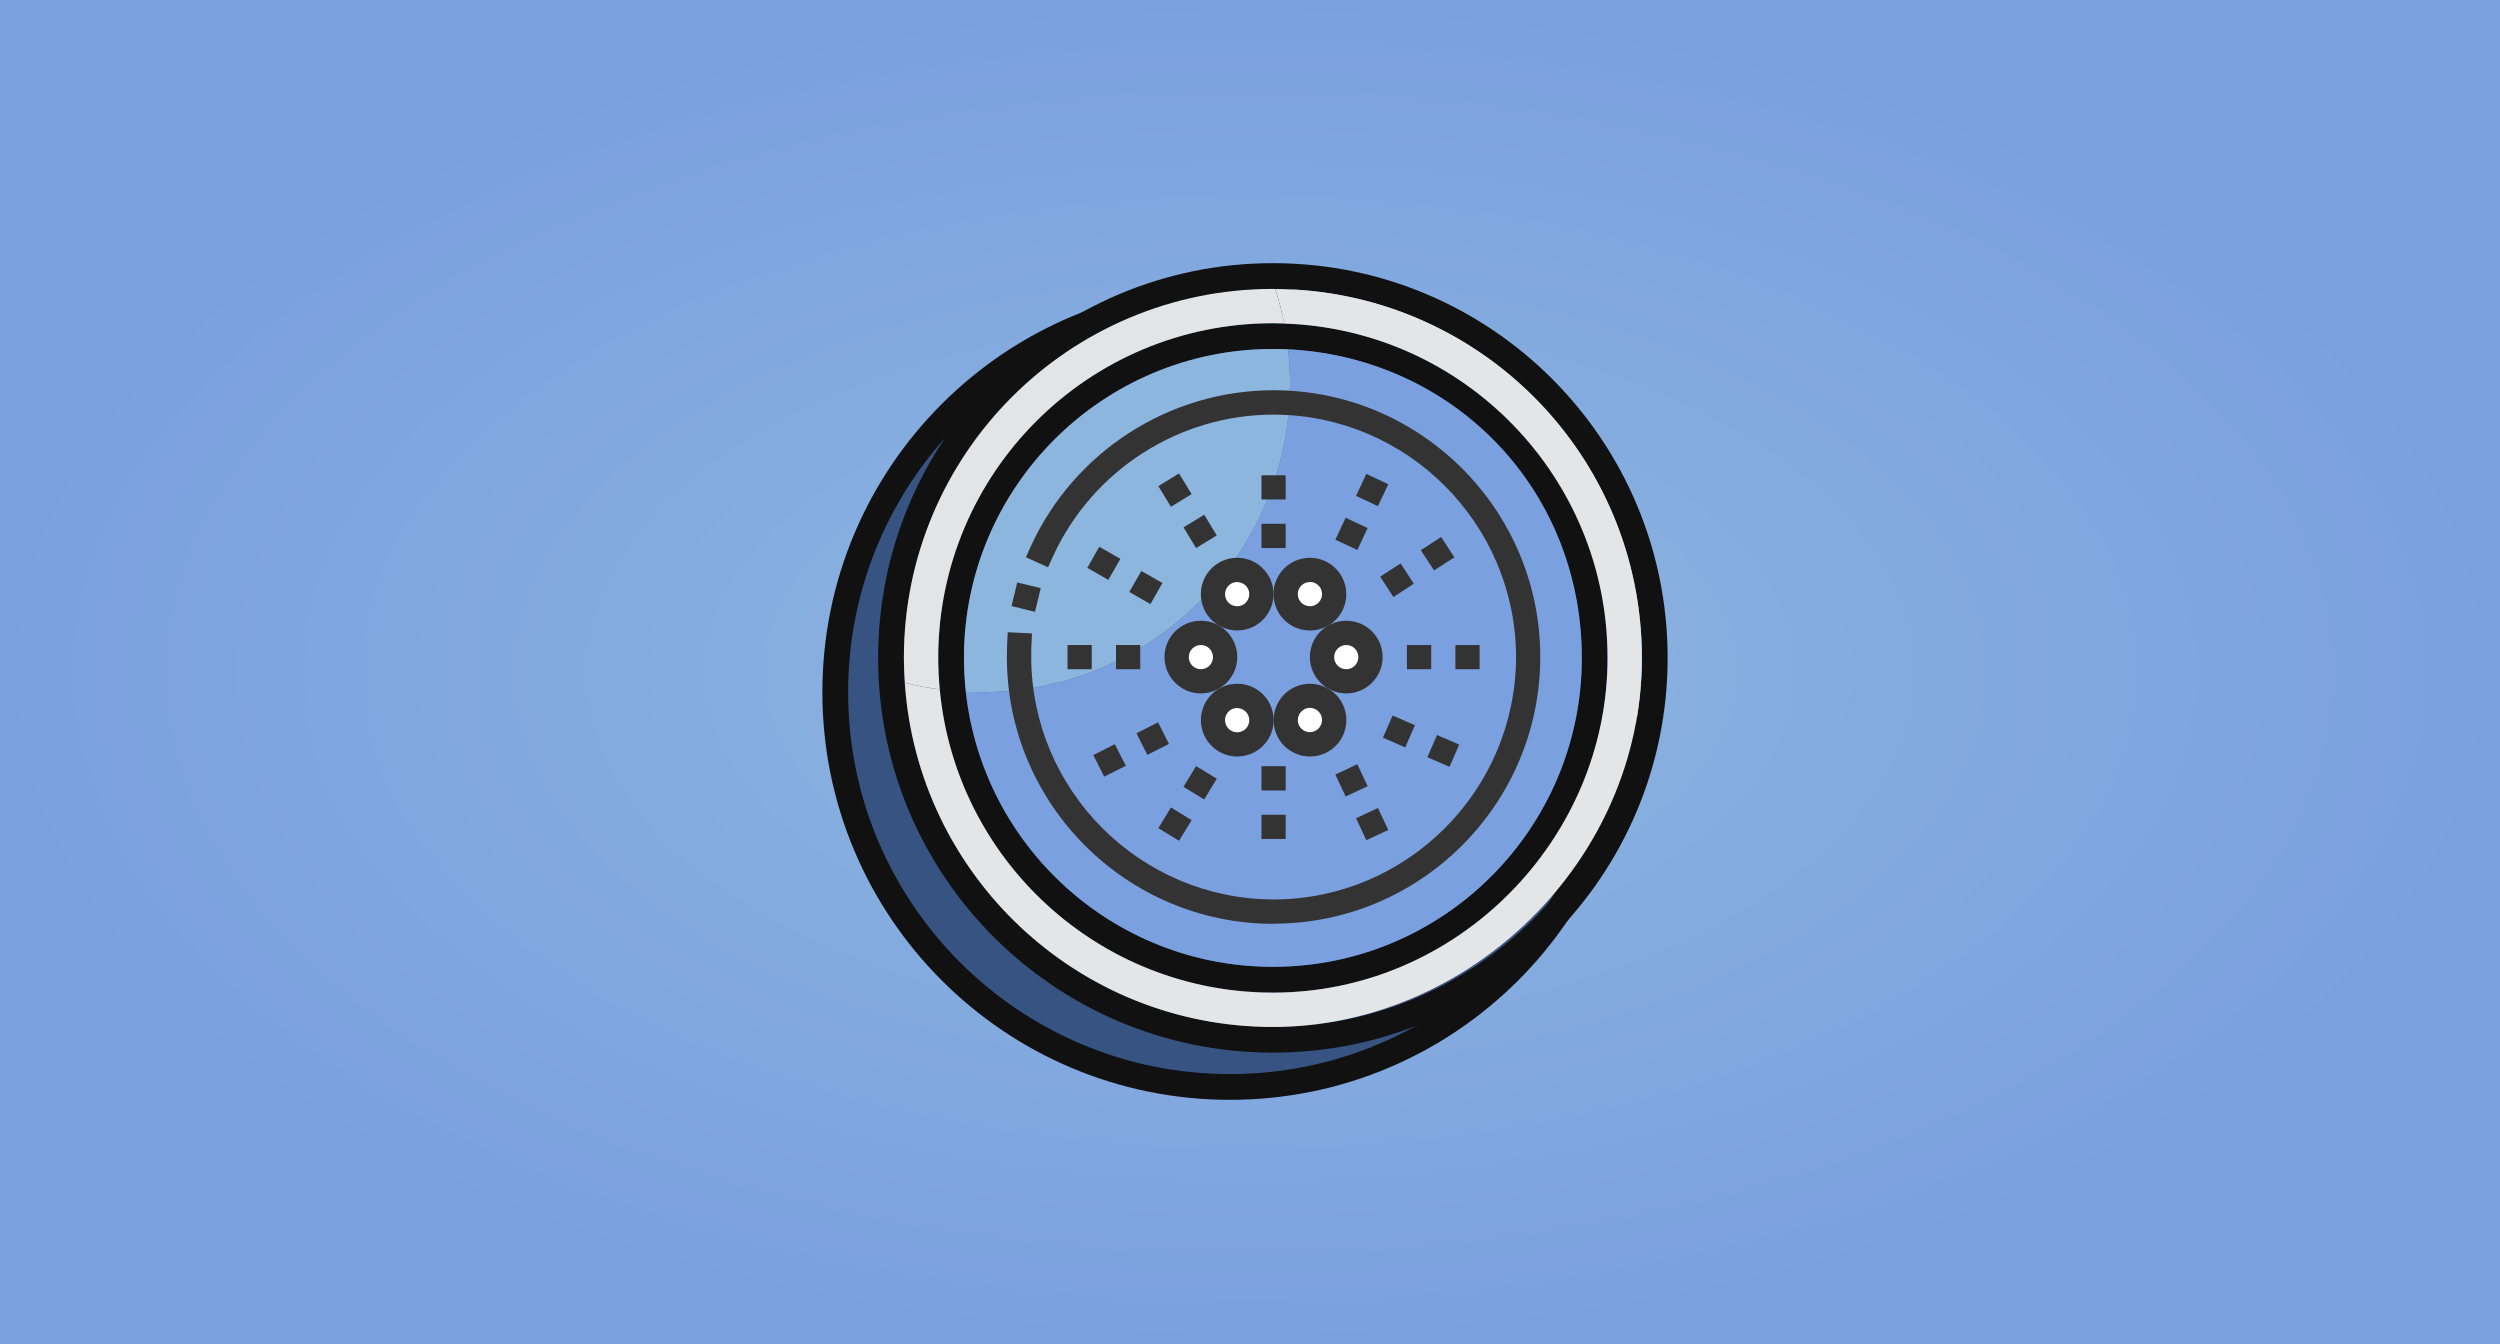 <svg width="437" height="235" viewBox="0 0 437 235" fill="none" xmlns="http://www.w3.org/2000/svg">
<rect x="0" y="0" width="437" height="235" fill="#808080" stroke="none"/>
<rect width="437" height="235" fill="url(#paint0_radial_30_688)"/>
<g clip-path="url(#clip0_30_688)">
<path d="M215 190C253.108 190 284 159.108 284 121C284 82.892 253.108 52 215 52C176.892 52 146 82.892 146 121C146 159.108 176.892 190 215 190Z" fill="#375382" stroke="#111111" stroke-width="4.5" stroke-miterlimit="10"/>
<path d="M222.5 50.5C258.065 50.5 287 79.435 287 115C287 150.565 258.065 179.5 222.5 179.5C186.935 179.5 158 150.565 158 115C158 79.435 186.935 50.5 222.5 50.5ZM222.5 46C184.385 46 153.5 76.885 153.5 115C153.5 153.115 184.385 184 222.5 184C260.615 184 291.5 153.115 291.5 115C291.5 76.885 260.615 46 222.5 46Z" fill="#111111"/>
<path d="M222.5 61C252.275 61 276.5 85.225 276.5 115C276.5 144.775 252.275 169 222.5 169C192.725 169 168.5 144.775 168.5 115C168.5 85.225 192.725 61 222.5 61ZM222.5 56.5C190.19 56.5 164 82.69 164 115C164 147.31 190.19 173.5 222.5 173.5C254.81 173.5 281 147.31 281 115C281 82.69 254.81 56.5 222.5 56.5Z" fill="#111111"/>
<path d="M225.17 61.06C225.38 63.01 225.5 64.99 225.5 67C225.5 96.82 201.32 121 171.5 121C170.6 121 169.715 120.97 168.83 120.94C171.785 147.97 194.675 169 222.5 169C252.32 169 276.5 144.82 276.5 115C276.5 85.18 253.745 62.455 225.17 61.06Z" fill="#7BA0DF"/>
<path d="M168.5 115C168.5 117.01 168.62 118.99 168.83 120.94C169.715 120.985 170.6 121 171.5 121C201.32 121 225.5 96.82 225.5 67C225.5 64.99 225.38 63.01 225.17 61.06C224.285 61.015 223.4 61 222.5 61C192.68 61 168.5 85.18 168.5 115Z" fill="#8DB6DF"/>
<path d="M222.92 50.515C223.55 52.48 224.075 54.49 224.48 56.56C255.875 57.61 281 83.365 281 115.015C281 146.665 254.81 173.515 222.5 173.515C192.05 173.515 167.045 150.25 164.27 120.52C162.2 120.235 160.16 119.86 158.165 119.35C160.4 152.95 188.345 179.515 222.5 179.515C256.655 179.515 287 150.64 287 115.015C287 79.39 258.35 50.74 222.92 50.515Z" fill="#E4E5E6"/>
<path d="M158 115C158 116.455 158.06 117.895 158.165 119.335C160.16 119.845 162.2 120.22 164.27 120.505C164.105 118.69 164 116.86 164 115C164 82.69 190.19 56.5 222.5 56.5C223.16 56.5 223.82 56.53 224.48 56.545C224.075 54.49 223.55 52.465 222.92 50.5C222.77 50.5 222.635 50.5 222.5 50.5C186.875 50.5 158 79.375 158 115Z" fill="#E2E4E6"/>
<path d="M180.92 106.945L176.81 105.94L177.815 101.815L181.925 102.805L180.92 106.945ZM222.62 161.485C196.91 161.485 176 140.575 176 114.865C176 114.145 176.03 113.395 176.045 112.66L176.15 110.515L180.395 110.725L180.29 112.84C180.26 113.515 180.26 114.19 180.26 114.85C180.29 138.175 199.31 157.195 222.635 157.225C245.96 157.195 264.965 138.175 265.01 114.85C264.965 91.525 245.96 72.505 222.635 72.475C206.09 72.475 190.955 82.195 184.07 97.24L183.2 99.16L179.33 97.405L180.2 95.47C187.775 78.925 204.41 68.215 222.62 68.215C248.33 68.215 269.24 89.125 269.24 114.835C269.24 140.545 248.33 161.455 222.62 161.455V161.485Z" fill="#333333"/>
<path d="M205.67 114.865C205.67 112.525 207.575 110.635 209.915 110.635C212.255 110.635 214.16 112.54 214.16 114.865C214.16 117.19 212.255 119.11 209.915 119.11C207.575 119.11 205.67 117.205 205.67 114.865Z" fill="white"/>
<path d="M209.915 112.75C208.745 112.75 207.8 113.695 207.8 114.865C207.8 116.035 208.745 116.98 209.915 116.98C211.085 116.98 212.03 116.035 212.03 114.865C212.03 113.695 211.085 112.75 209.915 112.75ZM209.915 121.21C206.405 121.21 203.555 118.36 203.555 114.85C203.555 111.34 206.405 108.505 209.915 108.505C213.425 108.505 216.275 111.355 216.275 114.85C216.275 118.345 213.425 121.21 209.915 121.21Z" fill="#333333"/>
<path d="M231.095 114.865C231.095 112.525 232.985 110.635 235.325 110.635C237.665 110.635 239.57 112.54 239.57 114.865C239.57 117.19 237.665 119.11 235.325 119.11C232.985 119.11 231.095 117.205 231.095 114.865Z" fill="white"/>
<path d="M235.325 112.75C234.155 112.75 233.21 113.695 233.21 114.865C233.21 116.035 234.155 116.98 235.325 116.98C236.495 116.98 237.44 116.035 237.44 114.865C237.44 113.695 236.495 112.75 235.325 112.75ZM235.325 121.21C231.83 121.21 228.965 118.36 228.965 114.85C228.965 111.34 231.815 108.505 235.325 108.505C238.835 108.505 241.685 111.355 241.685 114.85C241.685 118.345 238.835 121.21 235.325 121.21Z" fill="#333333"/>
<path d="M214.145 100.18C216.17 99.01 218.765 99.7 219.935 101.725C221.105 103.75 220.4 106.345 218.375 107.515C216.35 108.685 213.755 107.98 212.585 105.955C211.415 103.93 212.105 101.335 214.13 100.165L214.145 100.18Z" fill="white"/>
<path d="M216.26 101.74C215.9 101.74 215.54 101.83 215.195 102.025C214.19 102.61 213.845 103.9 214.415 104.92C215 105.925 216.305 106.27 217.31 105.7C218.315 105.115 218.675 103.81 218.09 102.805C217.7 102.13 216.98 101.755 216.245 101.755L216.26 101.74ZM216.275 110.2C214.085 110.2 211.94 109.06 210.755 107.035C209 103.99 210.05 100.105 213.08 98.35C216.11 96.595 220.01 97.645 221.765 100.675C223.505 103.705 222.47 107.605 219.44 109.36C218.435 109.93 217.355 110.2 216.275 110.2Z" fill="#333333"/>
<path d="M226.865 122.2C228.89 121.03 231.485 121.735 232.655 123.76C233.825 125.785 233.135 128.38 231.11 129.55C229.085 130.72 226.49 130.03 225.32 128.005C224.15 125.98 224.855 123.385 226.88 122.215L226.865 122.2Z" fill="white"/>
<path d="M227.915 124.03C226.91 124.615 226.565 125.92 227.135 126.925C227.72 127.93 229.01 128.29 230.03 127.69C231.035 127.105 231.395 125.815 230.81 124.795C230.225 123.79 228.92 123.43 227.915 124.015V124.03ZM228.995 132.235C226.79 132.235 224.66 131.095 223.475 129.055C221.72 126.025 222.77 122.125 225.8 120.37C228.845 118.615 232.73 119.665 234.5 122.695C236.24 125.74 235.205 129.64 232.16 131.38C231.155 131.965 230.075 132.235 228.995 132.235Z" fill="#333333"/>
<path d="M231.095 100.18C229.07 99.01 226.475 99.7 225.305 101.725C224.135 103.75 224.84 106.345 226.865 107.515C228.89 108.685 231.485 107.98 232.655 105.955C233.825 103.93 233.135 101.335 231.11 100.165L231.095 100.18Z" fill="white"/>
<path d="M228.98 101.74C228.245 101.74 227.54 102.115 227.135 102.79C226.55 103.81 226.895 105.1 227.915 105.685C228.935 106.27 230.225 105.925 230.81 104.905C231.395 103.885 231.05 102.595 230.03 102.01C229.7 101.815 229.34 101.725 228.98 101.725V101.74ZM228.965 110.2C227.885 110.2 226.79 109.93 225.785 109.36C222.755 107.605 221.705 103.705 223.46 100.675C225.215 97.645 229.1 96.595 232.145 98.35C235.19 100.105 236.225 103.99 234.485 107.035C233.3 109.075 231.155 110.215 228.965 110.215V110.2Z" fill="#333333"/>
<path d="M218.39 122.2C216.365 121.03 213.77 121.735 212.6 123.76C211.43 125.785 212.12 128.38 214.145 129.55C216.17 130.72 218.765 130.03 219.935 128.005C221.105 125.98 220.4 123.385 218.375 122.215L218.39 122.2Z" fill="white"/>
<path d="M216.26 123.76C215.525 123.76 214.82 124.135 214.415 124.825C213.83 125.83 214.175 127.135 215.195 127.72C216.215 128.305 217.505 127.96 218.09 126.955C218.675 125.95 218.33 124.645 217.31 124.06C216.98 123.865 216.62 123.775 216.26 123.775V123.76ZM216.26 132.235C215.18 132.235 214.1 131.965 213.095 131.38C210.05 129.625 209.015 125.74 210.77 122.695C212.525 119.665 216.425 118.615 219.455 120.37C222.485 122.125 223.535 126.025 221.78 129.055C220.595 131.095 218.45 132.235 216.26 132.235Z" fill="#333333"/>
<path d="M186.605 116.98V112.75H190.835V116.98H186.605ZM195.08 116.98V112.75H199.31V116.98H195.08Z" fill="#333333"/>
<path d="M245.93 116.98V112.75H250.175V116.98H245.93ZM254.405 116.98V112.75H258.635V116.98H254.405Z" fill="#333333"/>
<path d="M220.505 87.31V83.08H224.735V87.31H220.505ZM220.505 95.8V91.555H224.735V95.8H220.505Z" fill="#333333"/>
<path d="M220.505 138.175V133.93H224.735V138.175H220.505ZM220.505 146.65V142.42H224.735V146.65H220.505Z" fill="#333333"/>
<path d="M248.36 96.175L251.915 93.865L254.225 97.42L250.67 99.715L248.36 96.175ZM241.265 100.795L244.82 98.485L247.13 102.025L243.575 104.365L241.265 100.81V100.795Z" fill="#333333"/>
<path d="M198.65 128.17L202.43 126.265L204.335 130.045L200.555 131.95L198.65 128.17ZM191.09 131.995L194.87 130.09L196.805 133.855L193.01 135.76L191.105 131.98L191.09 131.995Z" fill="#333333"/>
<path d="M190.055 99.265L192.155 95.575L195.845 97.69L193.73 101.365L190.07 99.265H190.055ZM197.405 103.465L199.505 99.805L203.195 101.905L201.095 105.595L197.405 103.48V103.465Z" fill="#333333"/>
<path d="M241.73 128.95L243.425 125.08L247.325 126.76L245.63 130.645L241.73 128.95ZM249.5 132.355L251.195 128.485L255.065 130.15L253.37 134.05L249.5 132.355Z" fill="#333333"/>
<path d="M202.475 84.97L206.09 82.765L208.295 86.365L204.68 88.585L202.475 84.97ZM206.87 92.185L210.5 89.98L212.69 93.595L209.075 95.8L206.87 92.17V92.185Z" fill="#333333"/>
<path d="M233.42 135.385L237.26 133.585L239.06 137.425L235.22 139.225L233.42 135.385ZM237.035 143.035L240.86 141.235L242.675 145.075L238.835 146.875L237.035 143.035Z" fill="#333333"/>
<path d="M206.87 137.545L209.075 133.915L212.69 136.12L210.5 139.75L206.87 137.545ZM202.475 144.76L204.68 141.145L208.295 143.365L206.09 146.965L202.475 144.76Z" fill="#333333"/>
<path d="M237.035 86.68L238.835 82.84L242.675 84.64L240.86 88.48L237.035 86.68ZM233.42 94.345L235.22 90.505L239.06 92.305L237.26 96.145L233.42 94.345Z" fill="#333333"/>
</g>
<defs>
<radialGradient id="paint0_radial_30_688" cx="0" cy="0" r="1" gradientUnits="userSpaceOnUse" gradientTransform="translate(218.5 117.5) rotate(90) scale(117.5 218.5)">
<stop stop-color="#8DB6DF"/>
<stop offset="1" stop-color="#7BA0DF"/>
</radialGradient>
<clipPath id="clip0_30_688">
<rect width="150" height="150" fill="white" transform="translate(143 43)"/>
</clipPath>
</defs>
</svg>
